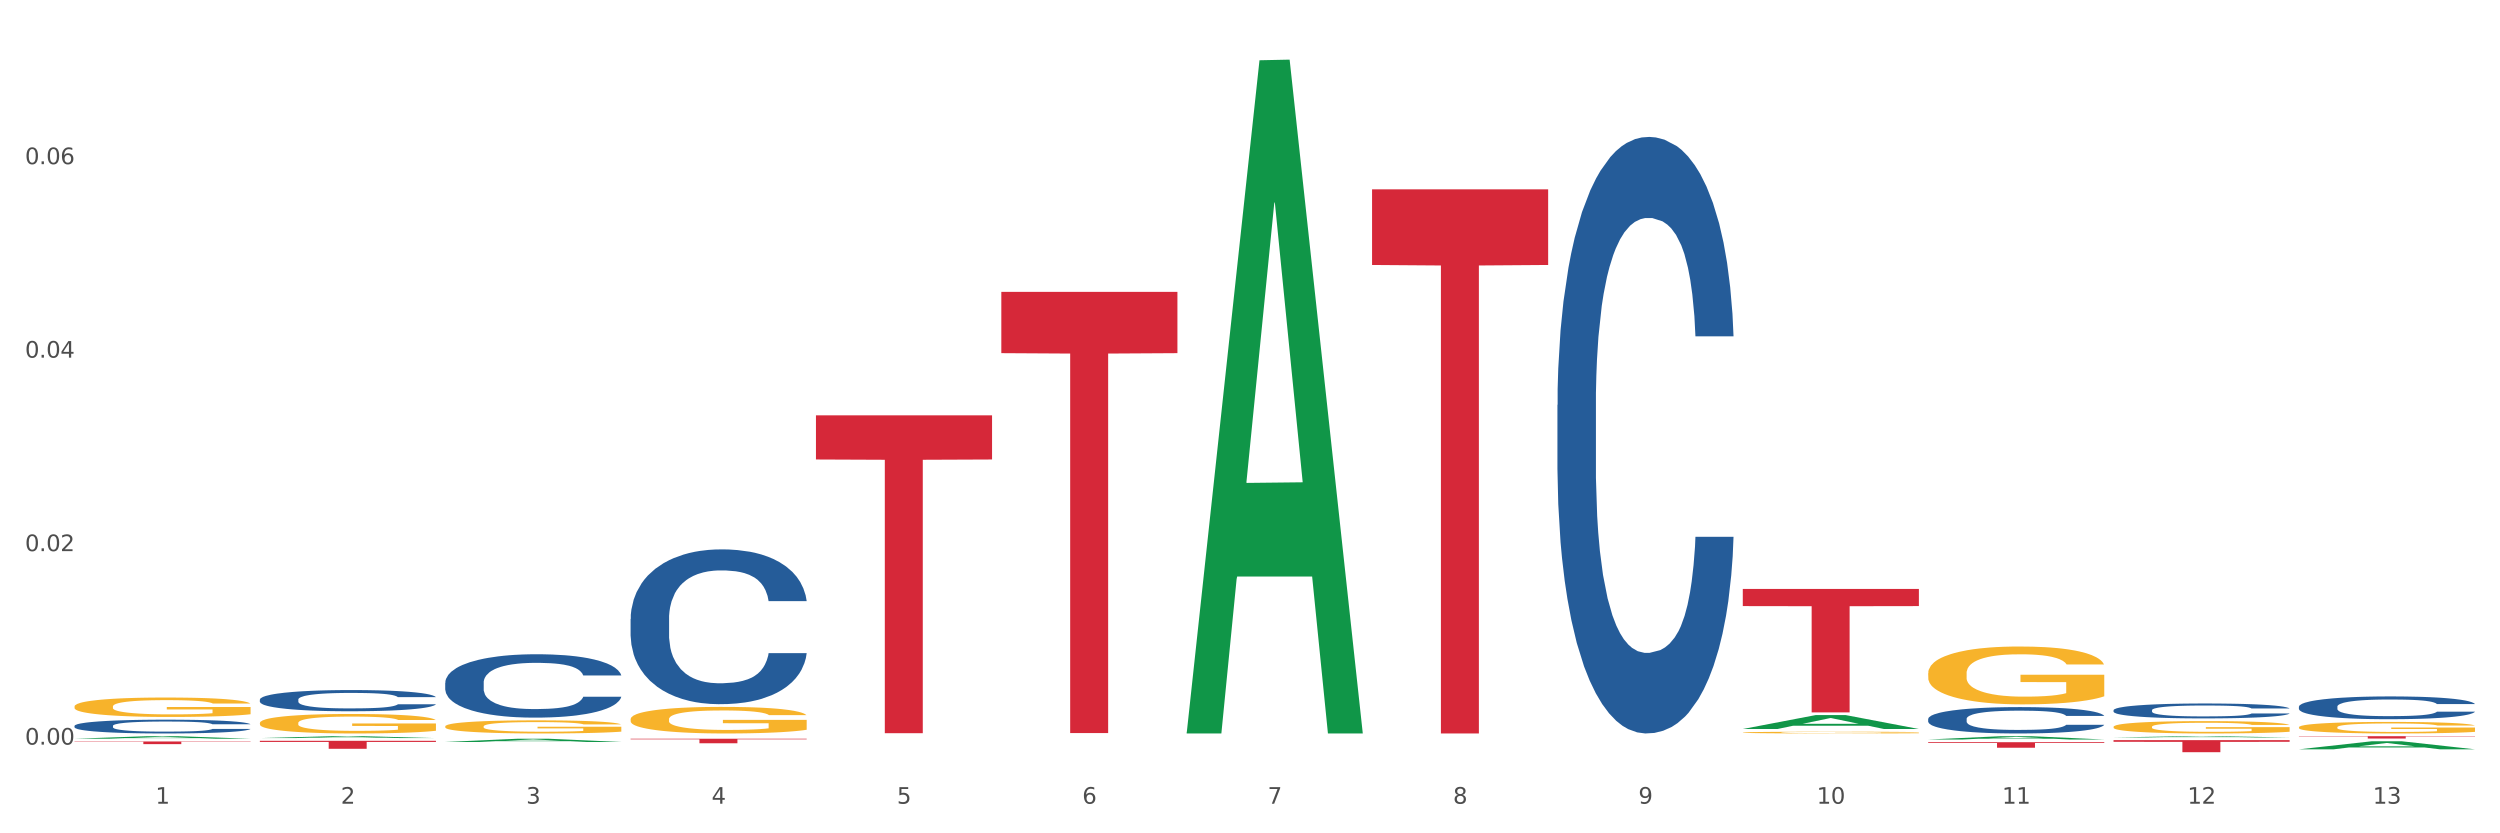 <?xml version="1.0" encoding="utf-8" standalone="no"?>
<!DOCTYPE svg PUBLIC "-//W3C//DTD SVG 1.1//EN"
  "http://www.w3.org/Graphics/SVG/1.1/DTD/svg11.dtd">
<svg xmlns:xlink="http://www.w3.org/1999/xlink" width="1080pt" height="360pt" viewBox="0 0 1080 360" xmlns="http://www.w3.org/2000/svg" version="1.1">
 <rect x="0" y="0" width="1080" height="360" fill="#333333" stroke="none"/>
 <defs>
  <style type="text/css">*{stroke-linejoin: round; stroke-linecap: butt}</style>
 </defs>
 <g id="figure_1">
  <g id="patch_1">
   <path d="M 0 360 
L 1080 360 
L 1080 0 
L 0 0 
z
" style="fill: #ffffff; stroke: #ffffff; stroke-linejoin: miter"/>
  </g>
  <g id="axes_1">
   <g id="matplotlib.axis_1">
    <g id="xtick_1">
     <g id="text_1">
      <!-- 1 -->
      <g style="fill: #4d4d4d" transform="translate(67.159 347.204) scale(0.096 -0.096)">
       <defs>
        <path id="DejaVuSans-31" d="M 794 531 
L 1825 531 
L 1825 4091 
L 703 3866 
L 703 4441 
L 1819 4666 
L 2450 4666 
L 2450 531 
L 3481 531 
L 3481 0 
L 794 0 
L 794 531 
z
" transform="scale(0.016)"/>
       </defs>
       <use xlink:href="#DejaVuSans-31"/>
      </g>
     </g>
    </g>
    <g id="xtick_2">
     <g id="text_2">
      <!-- 2 -->
      <g style="fill: #4d4d4d" transform="translate(147.238 347.204) scale(0.096 -0.096)">
       <defs>
        <path id="DejaVuSans-32" d="M 1228 531 
L 3431 531 
L 3431 0 
L 469 0 
L 469 531 
Q 828 903 1448 1529 
Q 2069 2156 2228 2338 
Q 2531 2678 2651 2914 
Q 2772 3150 2772 3378 
Q 2772 3750 2511 3984 
Q 2250 4219 1831 4219 
Q 1534 4219 1204 4116 
Q 875 4013 500 3803 
L 500 4441 
Q 881 4594 1212 4672 
Q 1544 4750 1819 4750 
Q 2544 4750 2975 4387 
Q 3406 4025 3406 3419 
Q 3406 3131 3298 2873 
Q 3191 2616 2906 2266 
Q 2828 2175 2409 1742 
Q 1991 1309 1228 531 
z
" transform="scale(0.016)"/>
       </defs>
       <use xlink:href="#DejaVuSans-32"/>
      </g>
     </g>
    </g>
    <g id="xtick_3">
     <g id="text_3">
      <!-- 3 -->
      <g style="fill: #4d4d4d" transform="translate(227.317 347.204) scale(0.096 -0.096)">
       <defs>
        <path id="DejaVuSans-33" d="M 2597 2516 
Q 3050 2419 3304 2112 
Q 3559 1806 3559 1356 
Q 3559 666 3084 287 
Q 2609 -91 1734 -91 
Q 1441 -91 1130 -33 
Q 819 25 488 141 
L 488 750 
Q 750 597 1062 519 
Q 1375 441 1716 441 
Q 2309 441 2620 675 
Q 2931 909 2931 1356 
Q 2931 1769 2642 2001 
Q 2353 2234 1838 2234 
L 1294 2234 
L 1294 2753 
L 1863 2753 
Q 2328 2753 2575 2939 
Q 2822 3125 2822 3475 
Q 2822 3834 2567 4026 
Q 2313 4219 1838 4219 
Q 1578 4219 1281 4162 
Q 984 4106 628 3988 
L 628 4550 
Q 988 4650 1302 4700 
Q 1616 4750 1894 4750 
Q 2613 4750 3031 4423 
Q 3450 4097 3450 3541 
Q 3450 3153 3228 2886 
Q 3006 2619 2597 2516 
z
" transform="scale(0.016)"/>
       </defs>
       <use xlink:href="#DejaVuSans-33"/>
      </g>
     </g>
    </g>
    <g id="xtick_4">
     <g id="text_4">
      <!-- 4 -->
      <g style="fill: #4d4d4d" transform="translate(307.396 347.204) scale(0.096 -0.096)">
       <defs>
        <path id="DejaVuSans-34" d="M 2419 4116 
L 825 1625 
L 2419 1625 
L 2419 4116 
z
M 2253 4666 
L 3047 4666 
L 3047 1625 
L 3713 1625 
L 3713 1100 
L 3047 1100 
L 3047 0 
L 2419 0 
L 2419 1100 
L 313 1100 
L 313 1709 
L 2253 4666 
z
" transform="scale(0.016)"/>
       </defs>
       <use xlink:href="#DejaVuSans-34"/>
      </g>
     </g>
    </g>
    <g id="xtick_5">
     <g id="text_5">
      <!-- 5 -->
      <g style="fill: #4d4d4d" transform="translate(387.475 347.204) scale(0.096 -0.096)">
       <defs>
        <path id="DejaVuSans-35" d="M 691 4666 
L 3169 4666 
L 3169 4134 
L 1269 4134 
L 1269 2991 
Q 1406 3038 1543 3061 
Q 1681 3084 1819 3084 
Q 2600 3084 3056 2656 
Q 3513 2228 3513 1497 
Q 3513 744 3044 326 
Q 2575 -91 1722 -91 
Q 1428 -91 1123 -41 
Q 819 9 494 109 
L 494 744 
Q 775 591 1075 516 
Q 1375 441 1709 441 
Q 2250 441 2565 725 
Q 2881 1009 2881 1497 
Q 2881 1984 2565 2268 
Q 2250 2553 1709 2553 
Q 1456 2553 1204 2497 
Q 953 2441 691 2322 
L 691 4666 
z
" transform="scale(0.016)"/>
       </defs>
       <use xlink:href="#DejaVuSans-35"/>
      </g>
     </g>
    </g>
    <g id="xtick_6">
     <g id="text_6">
      <!-- 6 -->
      <g style="fill: #4d4d4d" transform="translate(467.554 347.204) scale(0.096 -0.096)">
       <defs>
        <path id="DejaVuSans-36" d="M 2113 2584 
Q 1688 2584 1439 2293 
Q 1191 2003 1191 1497 
Q 1191 994 1439 701 
Q 1688 409 2113 409 
Q 2538 409 2786 701 
Q 3034 994 3034 1497 
Q 3034 2003 2786 2293 
Q 2538 2584 2113 2584 
z
M 3366 4563 
L 3366 3988 
Q 3128 4100 2886 4159 
Q 2644 4219 2406 4219 
Q 1781 4219 1451 3797 
Q 1122 3375 1075 2522 
Q 1259 2794 1537 2939 
Q 1816 3084 2150 3084 
Q 2853 3084 3261 2657 
Q 3669 2231 3669 1497 
Q 3669 778 3244 343 
Q 2819 -91 2113 -91 
Q 1303 -91 875 529 
Q 447 1150 447 2328 
Q 447 3434 972 4092 
Q 1497 4750 2381 4750 
Q 2619 4750 2861 4703 
Q 3103 4656 3366 4563 
z
" transform="scale(0.016)"/>
       </defs>
       <use xlink:href="#DejaVuSans-36"/>
      </g>
     </g>
    </g>
    <g id="xtick_7">
     <g id="text_7">
      <!-- 7 -->
      <g style="fill: #4d4d4d" transform="translate(547.634 347.204) scale(0.096 -0.096)">
       <defs>
        <path id="DejaVuSans-37" d="M 525 4666 
L 3525 4666 
L 3525 4397 
L 1831 0 
L 1172 0 
L 2766 4134 
L 525 4134 
L 525 4666 
z
" transform="scale(0.016)"/>
       </defs>
       <use xlink:href="#DejaVuSans-37"/>
      </g>
     </g>
    </g>
    <g id="xtick_8">
     <g id="text_8">
      <!-- 8 -->
      <g style="fill: #4d4d4d" transform="translate(627.713 347.204) scale(0.096 -0.096)">
       <defs>
        <path id="DejaVuSans-38" d="M 2034 2216 
Q 1584 2216 1326 1975 
Q 1069 1734 1069 1313 
Q 1069 891 1326 650 
Q 1584 409 2034 409 
Q 2484 409 2743 651 
Q 3003 894 3003 1313 
Q 3003 1734 2745 1975 
Q 2488 2216 2034 2216 
z
M 1403 2484 
Q 997 2584 770 2862 
Q 544 3141 544 3541 
Q 544 4100 942 4425 
Q 1341 4750 2034 4750 
Q 2731 4750 3128 4425 
Q 3525 4100 3525 3541 
Q 3525 3141 3298 2862 
Q 3072 2584 2669 2484 
Q 3125 2378 3379 2068 
Q 3634 1759 3634 1313 
Q 3634 634 3220 271 
Q 2806 -91 2034 -91 
Q 1263 -91 848 271 
Q 434 634 434 1313 
Q 434 1759 690 2068 
Q 947 2378 1403 2484 
z
M 1172 3481 
Q 1172 3119 1398 2916 
Q 1625 2713 2034 2713 
Q 2441 2713 2670 2916 
Q 2900 3119 2900 3481 
Q 2900 3844 2670 4047 
Q 2441 4250 2034 4250 
Q 1625 4250 1398 4047 
Q 1172 3844 1172 3481 
z
" transform="scale(0.016)"/>
       </defs>
       <use xlink:href="#DejaVuSans-38"/>
      </g>
     </g>
    </g>
    <g id="xtick_9">
     <g id="text_9">
      <!-- 9 -->
      <g style="fill: #4d4d4d" transform="translate(707.792 347.204) scale(0.096 -0.096)">
       <defs>
        <path id="DejaVuSans-39" d="M 703 97 
L 703 672 
Q 941 559 1184 500 
Q 1428 441 1663 441 
Q 2288 441 2617 861 
Q 2947 1281 2994 2138 
Q 2813 1869 2534 1725 
Q 2256 1581 1919 1581 
Q 1219 1581 811 2004 
Q 403 2428 403 3163 
Q 403 3881 828 4315 
Q 1253 4750 1959 4750 
Q 2769 4750 3195 4129 
Q 3622 3509 3622 2328 
Q 3622 1225 3098 567 
Q 2575 -91 1691 -91 
Q 1453 -91 1209 -44 
Q 966 3 703 97 
z
M 1959 2075 
Q 2384 2075 2632 2365 
Q 2881 2656 2881 3163 
Q 2881 3666 2632 3958 
Q 2384 4250 1959 4250 
Q 1534 4250 1286 3958 
Q 1038 3666 1038 3163 
Q 1038 2656 1286 2365 
Q 1534 2075 1959 2075 
z
" transform="scale(0.016)"/>
       </defs>
       <use xlink:href="#DejaVuSans-39"/>
      </g>
     </g>
    </g>
    <g id="xtick_10">
     <g id="text_10">
      <!-- 10 -->
      <g style="fill: #4d4d4d" transform="translate(784.817 347.204) scale(0.096 -0.096)">
       <defs>
        <path id="DejaVuSans-30" d="M 2034 4250 
Q 1547 4250 1301 3770 
Q 1056 3291 1056 2328 
Q 1056 1369 1301 889 
Q 1547 409 2034 409 
Q 2525 409 2770 889 
Q 3016 1369 3016 2328 
Q 3016 3291 2770 3770 
Q 2525 4250 2034 4250 
z
M 2034 4750 
Q 2819 4750 3233 4129 
Q 3647 3509 3647 2328 
Q 3647 1150 3233 529 
Q 2819 -91 2034 -91 
Q 1250 -91 836 529 
Q 422 1150 422 2328 
Q 422 3509 836 4129 
Q 1250 4750 2034 4750 
z
" transform="scale(0.016)"/>
       </defs>
       <use xlink:href="#DejaVuSans-31"/>
       <use xlink:href="#DejaVuSans-30" transform="translate(63.623 0)"/>
      </g>
     </g>
    </g>
    <g id="xtick_11">
     <g id="text_11">
      <!-- 11 -->
      <g style="fill: #4d4d4d" transform="translate(864.896 347.204) scale(0.096 -0.096)">
       <use xlink:href="#DejaVuSans-31"/>
       <use xlink:href="#DejaVuSans-31" transform="translate(63.623 0)"/>
      </g>
     </g>
    </g>
    <g id="xtick_12">
     <g id="text_12">
      <!-- 12 -->
      <g style="fill: #4d4d4d" transform="translate(944.975 347.204) scale(0.096 -0.096)">
       <use xlink:href="#DejaVuSans-31"/>
       <use xlink:href="#DejaVuSans-32" transform="translate(63.623 0)"/>
      </g>
     </g>
    </g>
    <g id="xtick_13">
     <g id="text_13">
      <!-- 13 -->
      <g style="fill: #4d4d4d" transform="translate(1025.054 347.204) scale(0.096 -0.096)">
       <use xlink:href="#DejaVuSans-31"/>
       <use xlink:href="#DejaVuSans-33" transform="translate(63.623 0)"/>
      </g>
     </g>
    </g>
    <g id="xtick_14"/>
    <g id="xtick_15"/>
    <g id="xtick_16"/>
    <g id="xtick_17"/>
    <g id="xtick_18"/>
    <g id="xtick_19"/>
    <g id="xtick_20"/>
    <g id="xtick_21"/>
    <g id="xtick_22"/>
    <g id="xtick_23"/>
    <g id="xtick_24"/>
    <g id="xtick_25"/>
   </g>
   <g id="matplotlib.axis_2">
    <g id="ytick_1">
     <g id="text_14">
      <!-- 0.00 -->
      <g style="fill: #4d4d4d" transform="translate(10.8 321.677) scale(0.096 -0.096)">
       <defs>
        <path id="DejaVuSans-2e" d="M 684 794 
L 1344 794 
L 1344 0 
L 684 0 
L 684 794 
z
" transform="scale(0.016)"/>
       </defs>
       <use xlink:href="#DejaVuSans-30"/>
       <use xlink:href="#DejaVuSans-2e" transform="translate(63.623 0)"/>
       <use xlink:href="#DejaVuSans-30" transform="translate(95.41 0)"/>
       <use xlink:href="#DejaVuSans-30" transform="translate(159.033 0)"/>
      </g>
     </g>
    </g>
    <g id="ytick_2">
     <g id="text_15">
      <!-- 0.02 -->
      <g style="fill: #4d4d4d" transform="translate(10.8 238.093) scale(0.096 -0.096)">
       <use xlink:href="#DejaVuSans-30"/>
       <use xlink:href="#DejaVuSans-2e" transform="translate(63.623 0)"/>
       <use xlink:href="#DejaVuSans-30" transform="translate(95.41 0)"/>
       <use xlink:href="#DejaVuSans-32" transform="translate(159.033 0)"/>
      </g>
     </g>
    </g>
    <g id="ytick_3">
     <g id="text_16">
      <!-- 0.04 -->
      <g style="fill: #4d4d4d" transform="translate(10.8 154.508) scale(0.096 -0.096)">
       <use xlink:href="#DejaVuSans-30"/>
       <use xlink:href="#DejaVuSans-2e" transform="translate(63.623 0)"/>
       <use xlink:href="#DejaVuSans-30" transform="translate(95.41 0)"/>
       <use xlink:href="#DejaVuSans-34" transform="translate(159.033 0)"/>
      </g>
     </g>
    </g>
    <g id="ytick_4">
     <g id="text_17">
      <!-- 0.06 -->
      <g style="fill: #4d4d4d" transform="translate(10.8 70.923) scale(0.096 -0.096)">
       <use xlink:href="#DejaVuSans-30"/>
       <use xlink:href="#DejaVuSans-2e" transform="translate(63.623 0)"/>
       <use xlink:href="#DejaVuSans-30" transform="translate(95.41 0)"/>
       <use xlink:href="#DejaVuSans-36" transform="translate(159.033 0)"/>
      </g>
     </g>
    </g>
    <g id="ytick_5"/>
    <g id="ytick_6"/>
    <g id="ytick_7"/>
    <g id="ytick_8"/>
   </g>
   <g id="PolyCollection_1">
    <path d="M 32.175 319.131 
L 32.253 319.13 
L 63.625 318.031 
L 76.644 318.03 
L 108.25 319.133 
L 93.192 319.133 
L 86.369 318.877 
L 53.978 318.877 
L 53.743 318.881 
L 47.155 319.133 
L 32.175 319.133 
L 32.175 319.131 
L 58.056 318.723 
L 82.291 318.722 
L 70.291 318.265 
L 70.134 318.263 
L 69.977 318.266 
L 57.978 318.722 
L 58.056 318.723 
L 32.175 319.131 
z
" clip-path="url(#p7899952f1a)" style="fill: #109648"/>
    <path d="M 112.254 318.857 
L 112.333 318.856 
L 143.704 318.031 
L 156.723 318.03 
L 188.329 318.858 
L 173.271 318.858 
L 166.448 318.666 
L 134.057 318.666 
L 133.822 318.669 
L 127.234 318.858 
L 112.254 318.858 
L 112.254 318.857 
L 138.135 318.55 
L 162.37 318.55 
L 150.37 318.207 
L 150.213 318.205 
L 150.056 318.207 
L 138.057 318.55 
L 138.135 318.55 
L 112.254 318.857 
z
" clip-path="url(#p7899952f1a)" style="fill: #109648"/>
    <path d="M 752.887 314.919 
L 752.966 314.914 
L 784.337 308.923 
L 797.356 308.918 
L 828.963 314.931 
L 813.904 314.931 
L 807.081 313.53 
L 774.69 313.53 
L 774.455 313.553 
L 767.867 314.931 
L 752.887 314.931 
L 752.887 314.919 
L 778.769 312.695 
L 803.003 312.689 
L 791.003 310.199 
L 790.847 310.188 
L 790.69 310.205 
L 778.69 312.689 
L 778.769 312.695 
L 752.887 314.919 
z
" clip-path="url(#p7899952f1a)" style="fill: #109648"/>
    <path d="M 832.967 319.468 
L 833.045 319.467 
L 864.416 318.031 
L 877.435 318.03 
L 909.042 319.471 
L 893.984 319.471 
L 887.16 319.135 
L 854.769 319.135 
L 854.534 319.141 
L 847.946 319.471 
L 832.967 319.471 
L 832.967 319.468 
L 858.848 318.935 
L 883.082 318.934 
L 871.083 318.337 
L 870.926 318.334 
L 870.769 318.338 
L 858.769 318.934 
L 858.848 318.935 
L 832.967 319.468 
z
" clip-path="url(#p7899952f1a)" style="fill: #109648"/>
    <path d="M 913.046 318.576 
L 913.124 318.576 
L 944.495 318.031 
L 957.514 318.03 
L 989.121 318.577 
L 974.063 318.577 
L 967.239 318.45 
L 934.849 318.45 
L 934.613 318.452 
L 928.025 318.577 
L 913.046 318.577 
L 913.046 318.576 
L 938.927 318.374 
L 963.161 318.373 
L 951.162 318.147 
L 951.005 318.146 
L 950.848 318.147 
L 938.848 318.373 
L 938.927 318.374 
L 913.046 318.576 
z
" clip-path="url(#p7899952f1a)" style="fill: #109648"/>
    <path d="M 993.125 323.704 
L 993.203 323.701 
L 1024.574 320.234 
L 1037.594 320.231 
L 1069.2 323.711 
L 1054.142 323.711 
L 1047.319 322.9 
L 1014.928 322.9 
L 1014.693 322.913 
L 1008.105 323.711 
L 993.125 323.711 
L 993.125 323.704 
L 1019.006 322.417 
L 1043.24 322.413 
L 1031.241 320.972 
L 1031.084 320.966 
L 1030.927 320.976 
L 1018.928 322.413 
L 1019.006 322.417 
L 993.125 323.704 
z
" clip-path="url(#p7899952f1a)" style="fill: #109648"/>
    <path d="M 913.046 319.746 
L 989.121 319.746 
L 989.121 320.469 
L 959.196 320.474 
L 959.196 324.95 
L 942.791 324.95 
L 942.791 320.474 
L 913.046 320.469 
L 913.046 319.751 
L 913.046 319.746 
z
" clip-path="url(#p7899952f1a)" style="fill: #d62839"/>
    <path d="M 993.125 318.03 
L 1069.2 318.03 
L 1069.2 318.173 
L 1039.275 318.174 
L 1039.275 319.061 
L 1022.87 319.061 
L 1022.87 318.174 
L 993.125 318.173 
L 993.125 318.031 
L 993.125 318.03 
z
" clip-path="url(#p7899952f1a)" style="fill: #d62839"/>
    <path d="M 832.967 320.64 
L 909.042 320.64 
L 909.042 320.972 
L 879.116 320.974 
L 879.116 323.03 
L 862.712 323.03 
L 862.712 320.974 
L 832.967 320.972 
L 832.967 320.642 
L 832.967 320.64 
z
" clip-path="url(#p7899952f1a)" style="fill: #d62839"/>
    <path d="M 752.887 254.42 
L 828.963 254.42 
L 828.963 261.831 
L 799.037 261.881 
L 799.037 307.749 
L 782.632 307.749 
L 782.632 261.881 
L 752.887 261.831 
L 752.887 254.47 
L 752.887 254.42 
z
" clip-path="url(#p7899952f1a)" style="fill: #d62839"/>
    <path d="M 592.729 81.8 
L 668.804 81.8 
L 668.804 114.466 
L 638.879 114.687 
L 638.879 316.861 
L 622.474 316.861 
L 622.474 114.687 
L 592.729 114.466 
L 592.729 82.021 
L 592.729 81.8 
z
" clip-path="url(#p7899952f1a)" style="fill: #d62839"/>
    <path d="M 432.571 126.073 
L 508.646 126.073 
L 508.646 152.56 
L 478.721 152.739 
L 478.721 316.675 
L 462.316 316.675 
L 462.316 152.739 
L 432.571 152.56 
L 432.571 126.252 
L 432.571 126.073 
z
" clip-path="url(#p7899952f1a)" style="fill: #d62839"/>
    <path d="M 32.175 320.303 
L 108.25 320.303 
L 108.25 320.462 
L 78.325 320.463 
L 78.325 321.453 
L 61.92 321.453 
L 61.92 320.463 
L 32.175 320.462 
L 32.175 320.304 
L 32.175 320.303 
z
" clip-path="url(#p7899952f1a)" style="fill: #d62839"/>
    <path d="M 112.254 320.028 
L 188.329 320.028 
L 188.329 320.509 
L 158.404 320.513 
L 158.404 323.494 
L 141.999 323.494 
L 141.999 320.513 
L 112.254 320.509 
L 112.254 320.031 
L 112.254 320.028 
z
" clip-path="url(#p7899952f1a)" style="fill: #d62839"/>
    <path d="M 272.412 319.13 
L 348.488 319.13 
L 348.488 319.401 
L 318.562 319.403 
L 318.562 321.081 
L 302.157 321.081 
L 302.157 319.403 
L 272.412 319.401 
L 272.412 319.132 
L 272.412 319.13 
z
" clip-path="url(#p7899952f1a)" style="fill: #d62839"/>
    <path d="M 352.492 179.414 
L 428.567 179.414 
L 428.567 198.497 
L 398.641 198.626 
L 398.641 316.736 
L 382.237 316.736 
L 382.237 198.626 
L 352.492 198.497 
L 352.492 179.543 
L 352.492 179.414 
z
" clip-path="url(#p7899952f1a)" style="fill: #d62839"/>
    <path d="M 672.808 174.939 
L 672.898 174.704 
L 672.898 168.114 
L 673.168 159.17 
L 674.157 142.695 
L 675.416 130.221 
L 677.574 115.629 
L 678.743 109.51 
L 680.272 102.684 
L 683.419 91.622 
L 687.016 82.208 
L 689.534 77.03 
L 691.422 73.735 
L 695.649 67.851 
L 698.077 65.262 
L 700.595 63.144 
L 702.753 61.732 
L 706.35 60.084 
L 709.227 59.378 
L 712.554 59.143 
L 715.342 59.378 
L 719.029 60.32 
L 724.424 63.144 
L 726.492 64.791 
L 729.28 67.616 
L 732.158 71.381 
L 734.496 75.147 
L 737.193 80.56 
L 739.981 87.621 
L 742.679 96.565 
L 744.567 104.802 
L 746.096 113.511 
L 747.445 124.102 
L 748.434 135.635 
L 748.883 145.284 
L 732.427 145.284 
L 731.978 136.576 
L 731.079 127.162 
L 730.179 120.807 
L 729.19 115.629 
L 727.661 109.745 
L 726.313 105.979 
L 724.065 101.507 
L 721.996 98.683 
L 720.288 97.036 
L 718.22 95.623 
L 713.813 94.211 
L 710.666 94.211 
L 708.688 94.682 
L 706.26 95.859 
L 704.191 97.506 
L 701.764 100.331 
L 699.875 103.39 
L 697.987 107.391 
L 696.908 110.216 
L 695.289 115.394 
L 694.21 119.63 
L 692.771 126.926 
L 691.962 132.104 
L 690.523 145.52 
L 689.894 155.405 
L 689.624 162.23 
L 689.444 169.762 
L 689.444 206.478 
L 689.984 222.953 
L 690.433 230.013 
L 691.153 238.016 
L 692.501 248.372 
L 694.48 258.492 
L 696.548 265.788 
L 698.257 270.26 
L 699.875 273.555 
L 701.494 276.144 
L 703.472 278.497 
L 705.091 279.91 
L 707.519 281.322 
L 710.396 282.028 
L 712.644 282.028 
L 717.23 280.851 
L 719.299 279.674 
L 721.277 278.027 
L 723.435 275.438 
L 725.144 272.613 
L 726.133 270.495 
L 727.751 266.023 
L 729.01 261.316 
L 730.089 255.903 
L 730.809 251.196 
L 731.618 244.135 
L 732.248 236.133 
L 732.427 231.896 
L 748.883 231.896 
L 748.524 240.369 
L 747.894 248.607 
L 746.635 259.669 
L 745.646 266.023 
L 744.117 273.79 
L 742.499 280.38 
L 740.251 287.676 
L 738.183 293.09 
L 736.024 297.797 
L 733.686 302.033 
L 729.46 307.917 
L 727.931 309.565 
L 724.694 312.389 
L 722.176 314.037 
L 718.489 315.684 
L 714.713 316.626 
L 710.756 316.861 
L 707.249 316.39 
L 703.382 314.978 
L 700.954 313.566 
L 698.257 311.448 
L 695.109 308.153 
L 692.142 304.152 
L 689.354 299.444 
L 686.746 294.031 
L 684.318 287.912 
L 681.171 277.791 
L 678.833 267.906 
L 677.125 258.727 
L 675.956 250.96 
L 674.787 241.075 
L 674.157 234.25 
L 673.168 217.775 
L 672.808 202.476 
L 672.808 174.939 
z
" clip-path="url(#p7899952f1a)" style="fill: #255c99"/>
    <path d="M 832.967 310.585 
L 833.056 310.575 
L 833.056 310.283 
L 833.326 309.888 
L 834.315 309.159 
L 835.574 308.607 
L 837.732 307.962 
L 838.901 307.692 
L 840.43 307.39 
L 843.577 306.901 
L 847.174 306.484 
L 849.692 306.255 
L 851.581 306.11 
L 855.807 305.849 
L 858.235 305.735 
L 860.753 305.641 
L 862.911 305.579 
L 866.508 305.506 
L 869.385 305.475 
L 872.713 305.464 
L 875.5 305.475 
L 879.187 305.516 
L 884.583 305.641 
L 886.651 305.714 
L 889.438 305.839 
L 892.316 306.005 
L 894.654 306.172 
L 897.352 306.411 
L 900.139 306.724 
L 902.837 307.119 
L 904.725 307.483 
L 906.254 307.868 
L 907.603 308.337 
L 908.592 308.847 
L 909.042 309.274 
L 892.586 309.274 
L 892.136 308.888 
L 891.237 308.472 
L 890.338 308.191 
L 889.348 307.962 
L 887.82 307.702 
L 886.471 307.535 
L 884.223 307.338 
L 882.155 307.213 
L 880.446 307.14 
L 878.378 307.077 
L 873.972 307.015 
L 870.824 307.015 
L 868.846 307.036 
L 866.418 307.088 
L 864.35 307.161 
L 861.922 307.286 
L 860.033 307.421 
L 858.145 307.598 
L 857.066 307.723 
L 855.447 307.952 
L 854.368 308.139 
L 852.929 308.462 
L 852.12 308.691 
L 850.681 309.284 
L 850.052 309.721 
L 849.782 310.023 
L 849.602 310.356 
L 849.602 311.98 
L 850.142 312.708 
L 850.591 313.02 
L 851.311 313.374 
L 852.66 313.832 
L 854.638 314.28 
L 856.706 314.602 
L 858.415 314.8 
L 860.033 314.946 
L 861.652 315.06 
L 863.63 315.164 
L 865.249 315.227 
L 867.677 315.289 
L 870.554 315.321 
L 872.803 315.321 
L 877.389 315.269 
L 879.457 315.217 
L 881.435 315.144 
L 883.593 315.029 
L 885.302 314.904 
L 886.291 314.811 
L 887.91 314.613 
L 889.169 314.405 
L 890.248 314.165 
L 890.967 313.957 
L 891.776 313.645 
L 892.406 313.291 
L 892.586 313.104 
L 909.042 313.104 
L 908.682 313.478 
L 908.053 313.843 
L 906.794 314.332 
L 905.804 314.613 
L 904.276 314.956 
L 902.657 315.248 
L 900.409 315.57 
L 898.341 315.81 
L 896.183 316.018 
L 893.845 316.205 
L 889.618 316.465 
L 888.09 316.538 
L 884.852 316.663 
L 882.334 316.736 
L 878.648 316.809 
L 874.871 316.851 
L 870.914 316.861 
L 867.407 316.84 
L 863.54 316.778 
L 861.113 316.715 
L 858.415 316.622 
L 855.268 316.476 
L 852.3 316.299 
L 849.512 316.091 
L 846.905 315.851 
L 844.477 315.581 
L 841.329 315.133 
L 838.991 314.696 
L 837.283 314.29 
L 836.114 313.947 
L 834.945 313.51 
L 834.315 313.208 
L 833.326 312.479 
L 832.967 311.803 
L 832.967 310.585 
z
" clip-path="url(#p7899952f1a)" style="fill: #255c99"/>
    <path d="M 993.125 305.276 
L 993.215 305.267 
L 993.215 305.015 
L 993.485 304.673 
L 994.474 304.044 
L 995.733 303.567 
L 997.891 303.01 
L 999.06 302.776 
L 1000.588 302.515 
L 1003.736 302.093 
L 1007.333 301.733 
L 1009.851 301.535 
L 1011.739 301.409 
L 1015.965 301.185 
L 1018.393 301.086 
L 1020.911 301.005 
L 1023.069 300.951 
L 1026.666 300.888 
L 1029.544 300.861 
L 1032.871 300.852 
L 1035.659 300.861 
L 1039.345 300.897 
L 1044.741 301.005 
L 1046.809 301.068 
L 1049.597 301.176 
L 1052.474 301.319 
L 1054.812 301.463 
L 1057.51 301.67 
L 1060.298 301.94 
L 1062.995 302.282 
L 1064.884 302.596 
L 1066.412 302.929 
L 1067.761 303.334 
L 1068.75 303.774 
L 1069.2 304.143 
L 1052.744 304.143 
L 1052.294 303.81 
L 1051.395 303.45 
L 1050.496 303.208 
L 1049.507 303.01 
L 1047.978 302.785 
L 1046.629 302.641 
L 1044.381 302.47 
L 1042.313 302.362 
L 1040.604 302.3 
L 1038.536 302.246 
L 1034.13 302.192 
L 1030.983 302.192 
L 1029.004 302.21 
L 1026.576 302.255 
L 1024.508 302.318 
L 1022.08 302.425 
L 1020.192 302.542 
L 1018.303 302.695 
L 1017.224 302.803 
L 1015.606 303.001 
L 1014.527 303.163 
L 1013.088 303.441 
L 1012.278 303.639 
L 1010.84 304.152 
L 1010.21 304.529 
L 1009.94 304.79 
L 1009.761 305.078 
L 1009.761 306.48 
L 1010.3 307.11 
L 1010.75 307.38 
L 1011.469 307.685 
L 1012.818 308.081 
L 1014.796 308.468 
L 1016.865 308.746 
L 1018.573 308.917 
L 1020.192 309.043 
L 1021.81 309.142 
L 1023.789 309.232 
L 1025.407 309.286 
L 1027.835 309.34 
L 1030.713 309.367 
L 1032.961 309.367 
L 1037.547 309.322 
L 1039.615 309.277 
L 1041.594 309.214 
L 1043.752 309.115 
L 1045.46 309.007 
L 1046.449 308.926 
L 1048.068 308.755 
L 1049.327 308.575 
L 1050.406 308.369 
L 1051.125 308.189 
L 1051.935 307.919 
L 1052.564 307.613 
L 1052.744 307.452 
L 1069.2 307.452 
L 1068.84 307.775 
L 1068.211 308.09 
L 1066.952 308.513 
L 1065.963 308.755 
L 1064.434 309.052 
L 1062.815 309.304 
L 1060.567 309.582 
L 1058.499 309.789 
L 1056.341 309.969 
L 1054.003 310.131 
L 1049.777 310.356 
L 1048.248 310.419 
L 1045.011 310.527 
L 1042.493 310.589 
L 1038.806 310.652 
L 1035.029 310.688 
L 1031.072 310.697 
L 1027.565 310.679 
L 1023.699 310.625 
L 1021.271 310.572 
L 1018.573 310.491 
L 1015.426 310.365 
L 1012.458 310.212 
L 1009.671 310.032 
L 1007.063 309.825 
L 1004.635 309.591 
L 1001.488 309.205 
L 999.15 308.827 
L 997.441 308.477 
L 996.272 308.18 
L 995.103 307.802 
L 994.474 307.541 
L 993.485 306.912 
L 993.125 306.328 
L 993.125 305.276 
z
" clip-path="url(#p7899952f1a)" style="fill: #255c99"/>
    <path d="M 913.046 306.802 
L 913.136 306.796 
L 913.136 306.631 
L 913.405 306.408 
L 914.395 305.996 
L 915.653 305.684 
L 917.812 305.319 
L 918.981 305.166 
L 920.509 304.995 
L 923.657 304.718 
L 927.254 304.483 
L 929.771 304.353 
L 931.66 304.271 
L 935.886 304.123 
L 938.314 304.059 
L 940.832 304.006 
L 942.99 303.97 
L 946.587 303.929 
L 949.465 303.912 
L 952.792 303.906 
L 955.579 303.912 
L 959.266 303.935 
L 964.662 304.006 
L 966.73 304.047 
L 969.518 304.118 
L 972.395 304.212 
L 974.733 304.306 
L 977.431 304.441 
L 980.218 304.618 
L 982.916 304.842 
L 984.805 305.048 
L 986.333 305.266 
L 987.682 305.53 
L 988.671 305.819 
L 989.121 306.06 
L 972.665 306.06 
L 972.215 305.843 
L 971.316 305.607 
L 970.417 305.448 
L 969.428 305.319 
L 967.899 305.171 
L 966.55 305.077 
L 964.302 304.965 
L 962.234 304.895 
L 960.525 304.853 
L 958.457 304.818 
L 954.051 304.783 
L 950.903 304.783 
L 948.925 304.795 
L 946.497 304.824 
L 944.429 304.865 
L 942.001 304.936 
L 940.113 305.012 
L 938.224 305.113 
L 937.145 305.183 
L 935.527 305.313 
L 934.447 305.419 
L 933.009 305.601 
L 932.199 305.731 
L 930.761 306.066 
L 930.131 306.313 
L 929.861 306.484 
L 929.681 306.673 
L 929.681 307.591 
L 930.221 308.003 
L 930.671 308.18 
L 931.39 308.38 
L 932.739 308.639 
L 934.717 308.892 
L 936.785 309.074 
L 938.494 309.186 
L 940.113 309.269 
L 941.731 309.334 
L 943.71 309.392 
L 945.328 309.428 
L 947.756 309.463 
L 950.634 309.481 
L 952.882 309.481 
L 957.468 309.451 
L 959.536 309.422 
L 961.514 309.381 
L 963.673 309.316 
L 965.381 309.245 
L 966.37 309.192 
L 967.989 309.08 
L 969.248 308.963 
L 970.327 308.827 
L 971.046 308.709 
L 971.856 308.533 
L 972.485 308.333 
L 972.665 308.227 
L 989.121 308.227 
L 988.761 308.439 
L 988.132 308.645 
L 986.873 308.921 
L 985.884 309.08 
L 984.355 309.275 
L 982.736 309.439 
L 980.488 309.622 
L 978.42 309.757 
L 976.262 309.875 
L 973.924 309.981 
L 969.697 310.128 
L 968.169 310.169 
L 964.931 310.24 
L 962.414 310.281 
L 958.727 310.323 
L 954.95 310.346 
L 950.993 310.352 
L 947.486 310.34 
L 943.62 310.305 
L 941.192 310.27 
L 938.494 310.217 
L 935.347 310.134 
L 932.379 310.034 
L 929.592 309.916 
L 926.984 309.781 
L 924.556 309.628 
L 921.409 309.375 
L 919.071 309.127 
L 917.362 308.898 
L 916.193 308.704 
L 915.024 308.456 
L 914.395 308.286 
L 913.405 307.874 
L 913.046 307.491 
L 913.046 306.802 
z
" clip-path="url(#p7899952f1a)" style="fill: #255c99"/>
    <path d="M 192.333 294.938 
L 192.423 294.913 
L 192.423 294.213 
L 192.693 293.263 
L 193.682 291.512 
L 194.941 290.187 
L 197.099 288.637 
L 198.268 287.986 
L 199.797 287.261 
L 202.944 286.086 
L 206.541 285.086 
L 209.059 284.536 
L 210.947 284.185 
L 215.174 283.56 
L 217.602 283.285 
L 220.12 283.06 
L 222.278 282.91 
L 225.875 282.735 
L 228.752 282.66 
L 232.079 282.635 
L 234.867 282.66 
L 238.554 282.76 
L 243.949 283.06 
L 246.018 283.235 
L 248.805 283.535 
L 251.683 283.935 
L 254.021 284.336 
L 256.718 284.911 
L 259.506 285.661 
L 262.204 286.611 
L 264.092 287.486 
L 265.621 288.412 
L 266.97 289.537 
L 267.959 290.762 
L 268.408 291.787 
L 251.953 291.787 
L 251.503 290.862 
L 250.604 289.862 
L 249.704 289.187 
L 248.715 288.637 
L 247.187 288.011 
L 245.838 287.611 
L 243.59 287.136 
L 241.521 286.836 
L 239.813 286.661 
L 237.745 286.511 
L 233.338 286.361 
L 230.191 286.361 
L 228.213 286.411 
L 225.785 286.536 
L 223.717 286.711 
L 221.289 287.011 
L 219.4 287.336 
L 217.512 287.761 
L 216.433 288.061 
L 214.814 288.612 
L 213.735 289.062 
L 212.296 289.837 
L 211.487 290.387 
L 210.048 291.812 
L 209.419 292.863 
L 209.149 293.588 
L 208.969 294.388 
L 208.969 298.289 
L 209.509 300.04 
L 209.958 300.79 
L 210.678 301.64 
L 212.027 302.74 
L 214.005 303.816 
L 216.073 304.591 
L 217.782 305.066 
L 219.4 305.416 
L 221.019 305.691 
L 222.997 305.941 
L 224.616 306.091 
L 227.044 306.241 
L 229.921 306.316 
L 232.169 306.316 
L 236.755 306.191 
L 238.824 306.066 
L 240.802 305.891 
L 242.96 305.616 
L 244.669 305.316 
L 245.658 305.091 
L 247.276 304.616 
L 248.535 304.116 
L 249.615 303.541 
L 250.334 303.04 
L 251.143 302.29 
L 251.773 301.44 
L 251.953 300.99 
L 268.408 300.99 
L 268.049 301.89 
L 267.419 302.765 
L 266.16 303.941 
L 265.171 304.616 
L 263.643 305.441 
L 262.024 306.141 
L 259.776 306.916 
L 257.708 307.492 
L 255.549 307.992 
L 253.211 308.442 
L 248.985 309.067 
L 247.456 309.242 
L 244.219 309.542 
L 241.701 309.717 
L 238.014 309.892 
L 234.238 309.992 
L 230.281 310.017 
L 226.774 309.967 
L 222.907 309.817 
L 220.479 309.667 
L 217.782 309.442 
L 214.634 309.092 
L 211.667 308.667 
L 208.879 308.167 
L 206.271 307.592 
L 203.843 306.941 
L 200.696 305.866 
L 198.358 304.816 
L 196.65 303.841 
L 195.481 303.015 
L 194.312 301.965 
L 193.682 301.24 
L 192.693 299.489 
L 192.333 297.864 
L 192.333 294.938 
z
" clip-path="url(#p7899952f1a)" style="fill: #255c99"/>
    <path d="M 272.412 267.378 
L 272.502 267.316 
L 272.502 265.606 
L 272.772 263.285 
L 273.761 259.01 
L 275.02 255.773 
L 277.178 251.986 
L 278.347 250.398 
L 279.876 248.626 
L 283.023 245.756 
L 286.62 243.313 
L 289.138 241.969 
L 291.027 241.114 
L 295.253 239.587 
L 297.681 238.915 
L 300.199 238.365 
L 302.357 237.999 
L 305.954 237.571 
L 308.831 237.388 
L 312.159 237.327 
L 314.946 237.388 
L 318.633 237.632 
L 324.028 238.365 
L 326.097 238.793 
L 328.884 239.526 
L 331.762 240.503 
L 334.1 241.48 
L 336.798 242.885 
L 339.585 244.717 
L 342.283 247.038 
L 344.171 249.176 
L 345.7 251.436 
L 347.049 254.185 
L 348.038 257.177 
L 348.488 259.682 
L 332.032 259.682 
L 331.582 257.422 
L 330.683 254.979 
L 329.784 253.329 
L 328.794 251.986 
L 327.266 250.459 
L 325.917 249.481 
L 323.669 248.321 
L 321.601 247.588 
L 319.892 247.16 
L 317.824 246.794 
L 313.418 246.428 
L 310.27 246.428 
L 308.292 246.55 
L 305.864 246.855 
L 303.796 247.283 
L 301.368 248.016 
L 299.479 248.81 
L 297.591 249.848 
L 296.512 250.581 
L 294.893 251.925 
L 293.814 253.024 
L 292.375 254.917 
L 291.566 256.261 
L 290.127 259.743 
L 289.498 262.308 
L 289.228 264.079 
L 289.048 266.034 
L 289.048 275.562 
L 289.588 279.838 
L 290.037 281.67 
L 290.757 283.747 
L 292.106 286.434 
L 294.084 289.06 
L 296.152 290.954 
L 297.861 292.114 
L 299.479 292.97 
L 301.098 293.641 
L 303.076 294.252 
L 304.695 294.619 
L 307.123 294.985 
L 310 295.168 
L 312.249 295.168 
L 316.835 294.863 
L 318.903 294.558 
L 320.881 294.13 
L 323.039 293.458 
L 324.748 292.725 
L 325.737 292.176 
L 327.356 291.015 
L 328.615 289.793 
L 329.694 288.389 
L 330.413 287.167 
L 331.222 285.335 
L 331.852 283.258 
L 332.032 282.159 
L 348.488 282.159 
L 348.128 284.357 
L 347.498 286.495 
L 346.24 289.366 
L 345.25 291.015 
L 343.722 293.031 
L 342.103 294.741 
L 339.855 296.634 
L 337.787 298.039 
L 335.629 299.261 
L 333.291 300.36 
L 329.064 301.887 
L 327.535 302.315 
L 324.298 303.048 
L 321.78 303.475 
L 318.094 303.903 
L 314.317 304.147 
L 310.36 304.208 
L 306.853 304.086 
L 302.986 303.719 
L 300.558 303.353 
L 297.861 302.803 
L 294.713 301.948 
L 291.746 300.91 
L 288.958 299.688 
L 286.351 298.283 
L 283.923 296.695 
L 280.775 294.069 
L 278.437 291.504 
L 276.729 289.122 
L 275.56 287.106 
L 274.391 284.541 
L 273.761 282.769 
L 272.772 278.494 
L 272.412 274.524 
L 272.412 267.378 
z
" clip-path="url(#p7899952f1a)" style="fill: #255c99"/>
    <path d="M 112.254 302.219 
L 112.344 302.211 
L 112.344 301.976 
L 112.614 301.658 
L 113.603 301.072 
L 114.862 300.629 
L 117.02 300.11 
L 118.189 299.892 
L 119.718 299.649 
L 122.865 299.256 
L 126.462 298.921 
L 128.98 298.737 
L 130.868 298.62 
L 135.095 298.41 
L 137.523 298.318 
L 140.04 298.243 
L 142.199 298.193 
L 145.796 298.134 
L 148.673 298.109 
L 152 298.101 
L 154.788 298.109 
L 158.475 298.143 
L 163.87 298.243 
L 165.938 298.302 
L 168.726 298.402 
L 171.604 298.536 
L 173.942 298.67 
L 176.639 298.862 
L 179.427 299.114 
L 182.125 299.432 
L 184.013 299.725 
L 185.542 300.034 
L 186.891 300.411 
L 187.88 300.821 
L 188.329 301.164 
L 171.873 301.164 
L 171.424 300.855 
L 170.525 300.52 
L 169.625 300.294 
L 168.636 300.11 
L 167.107 299.9 
L 165.759 299.767 
L 163.51 299.607 
L 161.442 299.507 
L 159.734 299.448 
L 157.665 299.398 
L 153.259 299.348 
L 150.112 299.348 
L 148.134 299.365 
L 145.706 299.407 
L 143.637 299.465 
L 141.209 299.566 
L 139.321 299.674 
L 137.433 299.817 
L 136.354 299.917 
L 134.735 300.101 
L 133.656 300.252 
L 132.217 300.511 
L 131.408 300.696 
L 129.969 301.173 
L 129.34 301.524 
L 129.07 301.767 
L 128.89 302.035 
L 128.89 303.341 
L 129.43 303.927 
L 129.879 304.178 
L 130.599 304.462 
L 131.947 304.831 
L 133.926 305.191 
L 135.994 305.45 
L 137.702 305.609 
L 139.321 305.726 
L 140.94 305.818 
L 142.918 305.902 
L 144.537 305.952 
L 146.965 306.003 
L 149.842 306.028 
L 152.09 306.028 
L 156.676 305.986 
L 158.745 305.944 
L 160.723 305.885 
L 162.881 305.793 
L 164.59 305.693 
L 165.579 305.618 
L 167.197 305.459 
L 168.456 305.291 
L 169.535 305.099 
L 170.255 304.931 
L 171.064 304.68 
L 171.694 304.395 
L 171.873 304.245 
L 188.329 304.245 
L 187.97 304.546 
L 187.34 304.839 
L 186.081 305.233 
L 185.092 305.459 
L 183.563 305.735 
L 181.945 305.969 
L 179.697 306.229 
L 177.628 306.421 
L 175.47 306.589 
L 173.132 306.739 
L 168.906 306.949 
L 167.377 307.007 
L 164.14 307.108 
L 161.622 307.166 
L 157.935 307.225 
L 154.158 307.258 
L 150.202 307.267 
L 146.695 307.25 
L 142.828 307.2 
L 140.4 307.149 
L 137.702 307.074 
L 134.555 306.957 
L 131.588 306.815 
L 128.8 306.647 
L 126.192 306.455 
L 123.764 306.237 
L 120.617 305.877 
L 118.279 305.525 
L 116.57 305.199 
L 115.401 304.923 
L 114.232 304.571 
L 113.603 304.328 
L 112.614 303.743 
L 112.254 303.198 
L 112.254 302.219 
z
" clip-path="url(#p7899952f1a)" style="fill: #255c99"/>
    <path d="M 32.175 313.577 
L 32.265 313.572 
L 32.265 313.419 
L 32.535 313.212 
L 33.524 312.831 
L 34.783 312.542 
L 36.941 312.205 
L 38.11 312.063 
L 39.639 311.905 
L 42.786 311.649 
L 46.383 311.431 
L 48.901 311.312 
L 50.789 311.235 
L 55.016 311.099 
L 57.443 311.039 
L 59.961 310.99 
L 62.119 310.958 
L 65.716 310.919 
L 68.594 310.903 
L 71.921 310.898 
L 74.709 310.903 
L 78.396 310.925 
L 83.791 310.99 
L 85.859 311.028 
L 88.647 311.094 
L 91.524 311.181 
L 93.862 311.268 
L 96.56 311.393 
L 99.348 311.557 
L 102.045 311.764 
L 103.934 311.954 
L 105.463 312.156 
L 106.811 312.401 
L 107.801 312.668 
L 108.25 312.891 
L 91.794 312.891 
L 91.345 312.689 
L 90.445 312.472 
L 89.546 312.324 
L 88.557 312.205 
L 87.028 312.069 
L 85.679 311.981 
L 83.431 311.878 
L 81.363 311.813 
L 79.655 311.774 
L 77.586 311.742 
L 73.18 311.709 
L 70.033 311.709 
L 68.054 311.72 
L 65.627 311.747 
L 63.558 311.785 
L 61.13 311.851 
L 59.242 311.921 
L 57.354 312.014 
L 56.274 312.079 
L 54.656 312.199 
L 53.577 312.297 
L 52.138 312.466 
L 51.329 312.586 
L 49.89 312.896 
L 49.26 313.125 
L 48.991 313.283 
L 48.811 313.457 
L 48.811 314.307 
L 49.35 314.688 
L 49.8 314.851 
L 50.519 315.037 
L 51.868 315.276 
L 53.847 315.51 
L 55.915 315.679 
L 57.623 315.783 
L 59.242 315.859 
L 60.861 315.919 
L 62.839 315.973 
L 64.457 316.006 
L 66.885 316.039 
L 69.763 316.055 
L 72.011 316.055 
L 76.597 316.028 
L 78.665 316.001 
L 80.644 315.962 
L 82.802 315.903 
L 84.51 315.837 
L 85.5 315.788 
L 87.118 315.685 
L 88.377 315.576 
L 89.456 315.45 
L 90.176 315.342 
L 90.985 315.178 
L 91.614 314.993 
L 91.794 314.895 
L 108.25 314.895 
L 107.89 315.091 
L 107.261 315.282 
L 106.002 315.538 
L 105.013 315.685 
L 103.484 315.864 
L 101.866 316.017 
L 99.618 316.186 
L 97.549 316.311 
L 95.391 316.42 
L 93.053 316.518 
L 88.827 316.654 
L 87.298 316.692 
L 84.061 316.758 
L 81.543 316.796 
L 77.856 316.834 
L 74.079 316.856 
L 70.123 316.861 
L 66.616 316.85 
L 62.749 316.817 
L 60.321 316.785 
L 57.623 316.736 
L 54.476 316.66 
L 51.509 316.567 
L 48.721 316.458 
L 46.113 316.333 
L 43.685 316.191 
L 40.538 315.957 
L 38.2 315.728 
L 36.491 315.516 
L 35.322 315.336 
L 34.153 315.107 
L 33.524 314.949 
L 32.535 314.568 
L 32.175 314.214 
L 32.175 313.577 
z
" clip-path="url(#p7899952f1a)" style="fill: #255c99"/>
    <path d="M 192.333 313.809 
L 192.423 313.803 
L 192.423 313.617 
L 192.603 313.456 
L 193.501 313.068 
L 194.848 312.746 
L 195.836 312.575 
L 196.824 312.435 
L 197.992 312.295 
L 199.429 312.15 
L 202.034 311.938 
L 203.65 311.829 
L 205.626 311.715 
L 209.219 311.549 
L 211.824 311.456 
L 214.518 311.378 
L 218.919 311.285 
L 221.793 311.243 
L 224.847 311.212 
L 228.53 311.192 
L 231.314 311.186 
L 237.422 311.202 
L 242.631 311.249 
L 245.146 311.285 
L 248.379 311.347 
L 250.086 311.388 
L 252.87 311.471 
L 255.744 311.58 
L 257.72 311.673 
L 260.684 311.85 
L 262.93 312.026 
L 264.995 312.244 
L 266.073 312.394 
L 266.882 312.534 
L 267.6 312.694 
L 268.319 312.948 
L 252.152 312.948 
L 251.523 312.767 
L 250.535 312.596 
L 249.098 312.43 
L 247.84 312.326 
L 245.685 312.197 
L 243.709 312.114 
L 241.643 312.052 
L 239.128 312 
L 237.152 311.974 
L 234.368 311.953 
L 228.889 311.959 
L 225.206 312 
L 222.692 312.052 
L 221.075 312.098 
L 219.638 312.15 
L 218.021 312.223 
L 216.135 312.332 
L 214.788 312.43 
L 213.44 312.554 
L 212.363 312.679 
L 211.375 312.824 
L 210.566 312.979 
L 209.937 313.14 
L 209.399 313.337 
L 208.949 313.663 
L 208.949 314.373 
L 209.129 314.534 
L 209.578 314.747 
L 210.117 314.907 
L 211.015 315.099 
L 211.824 315.229 
L 213.351 315.415 
L 215.057 315.571 
L 216.404 315.669 
L 217.752 315.752 
L 220.087 315.866 
L 222.692 315.959 
L 224.937 316.016 
L 227.991 316.068 
L 230.057 316.089 
L 231.853 316.099 
L 236.254 316.099 
L 239.398 316.084 
L 242.9 316.047 
L 245.595 316.001 
L 247.84 315.944 
L 250.355 315.85 
L 251.972 315.762 
L 251.972 314.679 
L 232.212 314.674 
L 232.212 313.954 
L 268.408 313.954 
L 268.408 316.068 
L 266.882 316.177 
L 265.175 316.275 
L 263.379 316.363 
L 260.684 316.472 
L 257.451 316.576 
L 254.577 316.649 
L 251.523 316.711 
L 247.93 316.768 
L 243.26 316.82 
L 240.386 316.84 
L 236.793 316.856 
L 232.571 316.861 
L 228.889 316.851 
L 225.296 316.825 
L 221.524 316.778 
L 217.841 316.711 
L 215.057 316.643 
L 212.273 316.56 
L 209.309 316.452 
L 206.974 316.348 
L 205.177 316.255 
L 203.201 316.135 
L 201.046 315.98 
L 199.429 315.84 
L 197.992 315.695 
L 196.465 315.508 
L 195.387 315.348 
L 194.309 315.146 
L 193.681 314.995 
L 192.962 314.762 
L 192.423 314.436 
L 192.333 313.809 
z
" clip-path="url(#p7899952f1a)" style="fill: #f7b32b"/>
    <path d="M 272.412 310.684 
L 272.502 310.673 
L 272.502 310.296 
L 272.682 309.971 
L 273.58 309.184 
L 274.927 308.534 
L 275.915 308.188 
L 276.903 307.905 
L 278.071 307.621 
L 279.508 307.328 
L 282.113 306.898 
L 283.729 306.678 
L 285.705 306.447 
L 289.298 306.111 
L 291.903 305.922 
L 294.597 305.765 
L 298.998 305.576 
L 301.873 305.492 
L 304.926 305.43 
L 308.609 305.388 
L 311.393 305.377 
L 317.501 305.409 
L 322.71 305.503 
L 325.225 305.576 
L 328.458 305.702 
L 330.165 305.786 
L 332.949 305.954 
L 335.823 306.174 
L 337.799 306.363 
L 340.763 306.72 
L 343.009 307.076 
L 345.075 307.517 
L 346.152 307.821 
L 346.961 308.104 
L 347.679 308.429 
L 348.398 308.943 
L 332.231 308.943 
L 331.602 308.576 
L 330.614 308.23 
L 329.177 307.894 
L 327.919 307.684 
L 325.764 307.422 
L 323.788 307.254 
L 321.722 307.129 
L 319.207 307.024 
L 317.231 306.971 
L 314.447 306.929 
L 308.968 306.94 
L 305.286 307.024 
L 302.771 307.129 
L 301.154 307.223 
L 299.717 307.328 
L 298.1 307.475 
L 296.214 307.695 
L 294.867 307.894 
L 293.52 308.146 
L 292.442 308.398 
L 291.454 308.691 
L 290.645 309.006 
L 290.017 309.331 
L 289.478 309.729 
L 289.029 310.39 
L 289.029 311.827 
L 289.208 312.152 
L 289.657 312.582 
L 290.196 312.907 
L 291.094 313.295 
L 291.903 313.557 
L 293.43 313.935 
L 295.136 314.25 
L 296.483 314.449 
L 297.831 314.617 
L 300.166 314.847 
L 302.771 315.036 
L 305.016 315.152 
L 308.07 315.256 
L 310.136 315.298 
L 311.932 315.319 
L 316.333 315.319 
L 319.477 315.288 
L 322.98 315.214 
L 325.674 315.12 
L 327.919 315.005 
L 330.434 314.816 
L 332.051 314.638 
L 332.051 312.446 
L 312.291 312.435 
L 312.291 310.977 
L 348.488 310.977 
L 348.488 315.256 
L 346.961 315.477 
L 345.254 315.676 
L 343.458 315.854 
L 340.763 316.074 
L 337.53 316.284 
L 334.656 316.431 
L 331.602 316.557 
L 328.009 316.672 
L 323.339 316.777 
L 320.465 316.819 
L 316.872 316.851 
L 312.651 316.861 
L 308.968 316.84 
L 305.375 316.788 
L 301.603 316.693 
L 297.921 316.557 
L 295.136 316.421 
L 292.352 316.253 
L 289.388 316.032 
L 287.053 315.823 
L 285.256 315.634 
L 283.28 315.393 
L 281.125 315.078 
L 279.508 314.795 
L 278.071 314.501 
L 276.544 314.124 
L 275.466 313.799 
L 274.388 313.39 
L 273.76 313.085 
L 273.041 312.614 
L 272.502 311.953 
L 272.412 310.684 
z
" clip-path="url(#p7899952f1a)" style="fill: #f7b32b"/>
    <path d="M 832.967 290.846 
L 833.056 290.823 
L 833.056 290.001 
L 833.236 289.293 
L 834.134 287.58 
L 835.481 286.165 
L 836.469 285.411 
L 837.457 284.795 
L 838.625 284.178 
L 840.062 283.539 
L 842.667 282.603 
L 844.283 282.123 
L 846.259 281.621 
L 849.852 280.89 
L 852.457 280.479 
L 855.151 280.136 
L 859.552 279.725 
L 862.427 279.543 
L 865.48 279.406 
L 869.163 279.314 
L 871.947 279.292 
L 878.055 279.36 
L 883.264 279.566 
L 885.779 279.725 
L 889.012 279.999 
L 890.719 280.182 
L 893.503 280.547 
L 896.377 281.027 
L 898.353 281.438 
L 901.317 282.214 
L 903.563 282.991 
L 905.629 283.95 
L 906.706 284.612 
L 907.515 285.228 
L 908.233 285.936 
L 908.952 287.055 
L 892.785 287.055 
L 892.156 286.256 
L 891.168 285.502 
L 889.731 284.772 
L 888.474 284.315 
L 886.318 283.744 
L 884.342 283.379 
L 882.276 283.105 
L 879.761 282.877 
L 877.785 282.762 
L 875.001 282.671 
L 869.522 282.694 
L 865.84 282.877 
L 863.325 283.105 
L 861.708 283.31 
L 860.271 283.539 
L 858.654 283.858 
L 856.768 284.338 
L 855.421 284.772 
L 854.074 285.32 
L 852.996 285.868 
L 852.008 286.507 
L 851.199 287.192 
L 850.571 287.9 
L 850.032 288.768 
L 849.583 290.206 
L 849.583 293.335 
L 849.762 294.043 
L 850.211 294.979 
L 850.75 295.687 
L 851.648 296.531 
L 852.457 297.102 
L 853.984 297.924 
L 855.69 298.609 
L 857.038 299.043 
L 858.385 299.409 
L 860.72 299.911 
L 863.325 300.322 
L 865.57 300.573 
L 868.624 300.801 
L 870.69 300.893 
L 872.486 300.938 
L 876.887 300.938 
L 880.031 300.87 
L 883.534 300.71 
L 886.228 300.505 
L 888.474 300.253 
L 890.988 299.842 
L 892.605 299.454 
L 892.605 294.682 
L 872.845 294.659 
L 872.845 291.485 
L 909.042 291.485 
L 909.042 300.801 
L 907.515 301.281 
L 905.808 301.715 
L 904.012 302.103 
L 901.317 302.583 
L 898.084 303.039 
L 895.21 303.359 
L 892.156 303.633 
L 888.563 303.884 
L 883.893 304.112 
L 881.019 304.204 
L 877.426 304.272 
L 873.205 304.295 
L 869.522 304.249 
L 865.929 304.135 
L 862.157 303.93 
L 858.475 303.633 
L 855.69 303.336 
L 852.906 302.971 
L 849.942 302.491 
L 847.607 302.035 
L 845.81 301.624 
L 843.834 301.098 
L 841.679 300.413 
L 840.062 299.797 
L 838.625 299.157 
L 837.098 298.335 
L 836.02 297.628 
L 834.942 296.737 
L 834.314 296.075 
L 833.595 295.047 
L 833.056 293.609 
L 832.967 290.846 
z
" clip-path="url(#p7899952f1a)" style="fill: #f7b32b"/>
    <path d="M 752.887 316.452 
L 752.977 316.451 
L 752.977 316.426 
L 753.157 316.404 
L 754.055 316.352 
L 755.402 316.309 
L 756.39 316.286 
L 757.378 316.267 
L 758.546 316.249 
L 759.983 316.229 
L 762.588 316.201 
L 764.204 316.186 
L 766.18 316.171 
L 769.773 316.148 
L 772.378 316.136 
L 775.072 316.126 
L 779.473 316.113 
L 782.347 316.107 
L 785.401 316.103 
L 789.084 316.1 
L 791.868 316.1 
L 797.976 316.102 
L 803.185 316.108 
L 805.7 316.113 
L 808.933 316.121 
L 810.64 316.127 
L 813.424 316.138 
L 816.298 316.153 
L 818.274 316.165 
L 821.238 316.189 
L 823.484 316.212 
L 825.549 316.242 
L 826.627 316.262 
L 827.436 316.281 
L 828.154 316.302 
L 828.873 316.336 
L 812.706 316.336 
L 812.077 316.312 
L 811.089 316.289 
L 809.652 316.267 
L 808.394 316.253 
L 806.239 316.235 
L 804.263 316.224 
L 802.197 316.216 
L 799.682 316.209 
L 797.706 316.205 
L 794.922 316.203 
L 789.443 316.203 
L 785.76 316.209 
L 783.246 316.216 
L 781.629 316.222 
L 780.192 316.229 
L 778.575 316.239 
L 776.689 316.253 
L 775.342 316.267 
L 773.994 316.283 
L 772.917 316.3 
L 771.929 316.319 
L 771.12 316.34 
L 770.492 316.362 
L 769.953 316.388 
L 769.504 316.432 
L 769.504 316.527 
L 769.683 316.549 
L 770.132 316.577 
L 770.671 316.599 
L 771.569 316.625 
L 772.378 316.642 
L 773.905 316.667 
L 775.611 316.688 
L 776.958 316.701 
L 778.306 316.712 
L 780.641 316.728 
L 783.246 316.74 
L 785.491 316.748 
L 788.545 316.755 
L 790.611 316.757 
L 792.407 316.759 
L 796.808 316.759 
L 799.952 316.757 
L 803.454 316.752 
L 806.149 316.746 
L 808.394 316.738 
L 810.909 316.725 
L 812.526 316.714 
L 812.526 316.568 
L 792.766 316.568 
L 792.766 316.471 
L 828.963 316.471 
L 828.963 316.755 
L 827.436 316.769 
L 825.729 316.782 
L 823.933 316.794 
L 821.238 316.809 
L 818.005 316.823 
L 815.131 316.833 
L 812.077 316.841 
L 808.484 316.848 
L 803.814 316.855 
L 800.94 316.858 
L 797.347 316.86 
L 793.125 316.861 
L 789.443 316.86 
L 785.85 316.856 
L 782.078 316.85 
L 778.395 316.841 
L 775.611 316.832 
L 772.827 316.821 
L 769.863 316.806 
L 767.528 316.792 
L 765.731 316.78 
L 763.755 316.764 
L 761.6 316.743 
L 759.983 316.724 
L 758.546 316.705 
L 757.019 316.68 
L 755.941 316.658 
L 754.863 316.631 
L 754.235 316.611 
L 753.516 316.579 
L 752.977 316.536 
L 752.887 316.452 
z
" clip-path="url(#p7899952f1a)" style="fill: #f7b32b"/>
    <path d="M 112.254 312.329 
L 112.344 312.321 
L 112.344 312.044 
L 112.524 311.806 
L 113.422 311.229 
L 114.769 310.752 
L 115.757 310.498 
L 116.745 310.29 
L 117.913 310.082 
L 119.35 309.867 
L 121.954 309.551 
L 123.571 309.39 
L 125.547 309.22 
L 129.14 308.974 
L 131.744 308.836 
L 134.439 308.72 
L 138.84 308.582 
L 141.714 308.52 
L 144.768 308.474 
L 148.45 308.443 
L 151.235 308.436 
L 157.342 308.459 
L 162.552 308.528 
L 165.067 308.582 
L 168.3 308.674 
L 170.007 308.736 
L 172.791 308.859 
L 175.665 309.02 
L 177.641 309.159 
L 180.605 309.421 
L 182.85 309.682 
L 184.916 310.005 
L 185.994 310.228 
L 186.802 310.436 
L 187.521 310.675 
L 188.24 311.052 
L 172.072 311.052 
L 171.444 310.782 
L 170.456 310.529 
L 169.019 310.282 
L 167.761 310.128 
L 165.606 309.936 
L 163.63 309.813 
L 161.564 309.721 
L 159.049 309.644 
L 157.073 309.605 
L 154.289 309.574 
L 148.81 309.582 
L 145.127 309.644 
L 142.612 309.721 
L 140.996 309.79 
L 139.559 309.867 
L 137.942 309.975 
L 136.056 310.136 
L 134.708 310.282 
L 133.361 310.467 
L 132.283 310.652 
L 131.295 310.867 
L 130.487 311.098 
L 129.858 311.336 
L 129.319 311.629 
L 128.87 312.114 
L 128.87 313.168 
L 129.05 313.406 
L 129.499 313.722 
L 130.038 313.96 
L 130.936 314.245 
L 131.744 314.437 
L 133.271 314.714 
L 134.978 314.945 
L 136.325 315.091 
L 137.672 315.214 
L 140.008 315.384 
L 142.612 315.522 
L 144.858 315.607 
L 147.912 315.684 
L 149.977 315.715 
L 151.774 315.73 
L 156.175 315.73 
L 159.318 315.707 
L 162.821 315.653 
L 165.516 315.584 
L 167.761 315.499 
L 170.276 315.361 
L 171.893 315.23 
L 171.893 313.622 
L 152.133 313.614 
L 152.133 312.544 
L 188.329 312.544 
L 188.329 315.684 
L 186.802 315.845 
L 185.096 315.992 
L 183.3 316.122 
L 180.605 316.284 
L 177.372 316.438 
L 174.497 316.546 
L 171.444 316.638 
L 167.851 316.723 
L 163.181 316.799 
L 160.306 316.83 
L 156.714 316.853 
L 152.492 316.861 
L 148.81 316.846 
L 145.217 316.807 
L 141.445 316.738 
L 137.762 316.638 
L 134.978 316.538 
L 132.194 316.415 
L 129.23 316.253 
L 126.894 316.099 
L 125.098 315.961 
L 123.122 315.784 
L 120.966 315.553 
L 119.35 315.345 
L 117.913 315.13 
L 116.386 314.853 
L 115.308 314.614 
L 114.23 314.314 
L 113.601 314.091 
L 112.883 313.745 
L 112.344 313.26 
L 112.254 312.329 
z
" clip-path="url(#p7899952f1a)" style="fill: #f7b32b"/>
    <path d="M 32.175 305.211 
L 32.265 305.203 
L 32.265 304.927 
L 32.444 304.689 
L 33.343 304.114 
L 34.69 303.639 
L 35.678 303.386 
L 36.666 303.179 
L 37.833 302.971 
L 39.271 302.757 
L 41.875 302.442 
L 43.492 302.281 
L 45.468 302.112 
L 49.061 301.867 
L 51.665 301.729 
L 54.36 301.614 
L 58.761 301.476 
L 61.635 301.414 
L 64.689 301.368 
L 68.371 301.338 
L 71.156 301.33 
L 77.263 301.353 
L 82.473 301.422 
L 84.988 301.476 
L 88.221 301.568 
L 89.927 301.629 
L 92.712 301.752 
L 95.586 301.913 
L 97.562 302.051 
L 100.526 302.312 
L 102.771 302.573 
L 104.837 302.895 
L 105.915 303.117 
L 106.723 303.324 
L 107.442 303.562 
L 108.16 303.938 
L 91.993 303.938 
L 91.365 303.669 
L 90.377 303.416 
L 88.939 303.171 
L 87.682 303.017 
L 85.526 302.826 
L 83.55 302.703 
L 81.485 302.611 
L 78.97 302.534 
L 76.994 302.496 
L 74.209 302.465 
L 68.731 302.473 
L 65.048 302.534 
L 62.533 302.611 
L 60.917 302.68 
L 59.479 302.757 
L 57.863 302.864 
L 55.977 303.025 
L 54.629 303.171 
L 53.282 303.355 
L 52.204 303.539 
L 51.216 303.754 
L 50.408 303.984 
L 49.779 304.222 
L 49.24 304.513 
L 48.791 304.996 
L 48.791 306.047 
L 48.971 306.285 
L 49.42 306.599 
L 49.959 306.837 
L 50.857 307.121 
L 51.665 307.313 
L 53.192 307.589 
L 54.899 307.819 
L 56.246 307.964 
L 57.593 308.087 
L 59.929 308.256 
L 62.533 308.394 
L 64.779 308.478 
L 67.832 308.555 
L 69.898 308.586 
L 71.695 308.601 
L 76.096 308.601 
L 79.239 308.578 
L 82.742 308.524 
L 85.437 308.455 
L 87.682 308.371 
L 90.197 308.233 
L 91.814 308.103 
L 91.814 306.5 
L 72.054 306.492 
L 72.054 305.426 
L 108.25 305.426 
L 108.25 308.555 
L 106.723 308.716 
L 105.017 308.862 
L 103.22 308.992 
L 100.526 309.153 
L 97.292 309.307 
L 94.418 309.414 
L 91.365 309.506 
L 87.772 309.59 
L 83.101 309.667 
L 80.227 309.698 
L 76.635 309.721 
L 72.413 309.729 
L 68.731 309.713 
L 65.138 309.675 
L 61.366 309.606 
L 57.683 309.506 
L 54.899 309.406 
L 52.114 309.284 
L 49.15 309.123 
L 46.815 308.969 
L 45.019 308.831 
L 43.043 308.655 
L 40.887 308.425 
L 39.271 308.218 
L 37.833 308.003 
L 36.307 307.727 
L 35.229 307.489 
L 34.151 307.19 
L 33.522 306.967 
L 32.804 306.622 
L 32.265 306.139 
L 32.175 305.211 
z
" clip-path="url(#p7899952f1a)" style="fill: #f7b32b"/>
    <path d="M 993.125 314.174 
L 993.215 314.17 
L 993.215 314.006 
L 993.394 313.864 
L 994.292 313.522 
L 995.64 313.239 
L 996.628 313.089 
L 997.616 312.966 
L 998.783 312.843 
L 1000.22 312.715 
L 1002.825 312.528 
L 1004.442 312.432 
L 1006.418 312.332 
L 1010.01 312.186 
L 1012.615 312.104 
L 1015.31 312.035 
L 1019.711 311.953 
L 1022.585 311.917 
L 1025.639 311.889 
L 1029.321 311.871 
L 1032.105 311.866 
L 1038.213 311.88 
L 1043.422 311.921 
L 1045.937 311.953 
L 1049.171 312.008 
L 1050.877 312.044 
L 1053.662 312.117 
L 1056.536 312.213 
L 1058.512 312.295 
L 1061.476 312.45 
L 1063.721 312.605 
L 1065.787 312.797 
L 1066.865 312.929 
L 1067.673 313.052 
L 1068.392 313.194 
L 1069.11 313.417 
L 1052.943 313.417 
L 1052.314 313.258 
L 1051.326 313.107 
L 1049.889 312.961 
L 1048.632 312.87 
L 1046.476 312.756 
L 1044.5 312.683 
L 1042.434 312.628 
L 1039.92 312.583 
L 1037.944 312.56 
L 1035.159 312.542 
L 1029.68 312.546 
L 1025.998 312.583 
L 1023.483 312.628 
L 1021.866 312.669 
L 1020.429 312.715 
L 1018.813 312.779 
L 1016.926 312.875 
L 1015.579 312.961 
L 1014.232 313.071 
L 1013.154 313.18 
L 1012.166 313.308 
L 1011.358 313.445 
L 1010.729 313.586 
L 1010.19 313.759 
L 1009.741 314.047 
L 1009.741 314.672 
L 1009.921 314.813 
L 1010.37 315 
L 1010.909 315.141 
L 1011.807 315.31 
L 1012.615 315.424 
L 1014.142 315.588 
L 1015.849 315.725 
L 1017.196 315.812 
L 1018.543 315.885 
L 1020.878 315.985 
L 1023.483 316.067 
L 1025.728 316.118 
L 1028.782 316.163 
L 1030.848 316.181 
L 1032.644 316.191 
L 1037.045 316.191 
L 1040.189 316.177 
L 1043.692 316.145 
L 1046.386 316.104 
L 1048.632 316.054 
L 1051.147 315.972 
L 1052.763 315.894 
L 1052.763 314.941 
L 1033.004 314.936 
L 1033.004 314.302 
L 1069.2 314.302 
L 1069.2 316.163 
L 1067.673 316.259 
L 1065.967 316.346 
L 1064.17 316.423 
L 1061.476 316.519 
L 1058.242 316.61 
L 1055.368 316.674 
L 1052.314 316.729 
L 1048.722 316.779 
L 1044.051 316.825 
L 1041.177 316.843 
L 1037.584 316.856 
L 1033.363 316.861 
L 1029.68 316.852 
L 1026.088 316.829 
L 1022.315 316.788 
L 1018.633 316.729 
L 1015.849 316.669 
L 1013.064 316.596 
L 1010.1 316.501 
L 1007.765 316.409 
L 1005.969 316.327 
L 1003.993 316.222 
L 1001.837 316.086 
L 1000.22 315.962 
L 998.783 315.835 
L 997.256 315.671 
L 996.179 315.529 
L 995.101 315.351 
L 994.472 315.219 
L 993.754 315.014 
L 993.215 314.726 
L 993.125 314.174 
z
" clip-path="url(#p7899952f1a)" style="fill: #f7b32b"/>
    <path d="M 913.046 313.989 
L 913.135 313.984 
L 913.135 313.808 
L 913.315 313.657 
L 914.213 313.291 
L 915.561 312.989 
L 916.549 312.828 
L 917.537 312.696 
L 918.704 312.565 
L 920.141 312.428 
L 922.746 312.228 
L 924.363 312.126 
L 926.339 312.018 
L 929.931 311.862 
L 932.536 311.775 
L 935.231 311.701 
L 939.632 311.614 
L 942.506 311.575 
L 945.559 311.545 
L 949.242 311.526 
L 952.026 311.521 
L 958.134 311.536 
L 963.343 311.58 
L 965.858 311.614 
L 969.092 311.672 
L 970.798 311.711 
L 973.582 311.789 
L 976.457 311.892 
L 978.433 311.979 
L 981.397 312.145 
L 983.642 312.311 
L 985.708 312.516 
L 986.786 312.657 
L 987.594 312.789 
L 988.312 312.94 
L 989.031 313.179 
L 972.864 313.179 
L 972.235 313.008 
L 971.247 312.848 
L 969.81 312.691 
L 968.553 312.594 
L 966.397 312.472 
L 964.421 312.394 
L 962.355 312.335 
L 959.84 312.287 
L 957.864 312.262 
L 955.08 312.243 
L 949.601 312.248 
L 945.919 312.287 
L 943.404 312.335 
L 941.787 312.379 
L 940.35 312.428 
L 938.733 312.496 
L 936.847 312.599 
L 935.5 312.691 
L 934.153 312.808 
L 933.075 312.926 
L 932.087 313.062 
L 931.279 313.208 
L 930.65 313.36 
L 930.111 313.545 
L 929.662 313.852 
L 929.662 314.52 
L 929.841 314.671 
L 930.291 314.871 
L 930.829 315.022 
L 931.728 315.203 
L 932.536 315.325 
L 934.063 315.5 
L 935.769 315.647 
L 937.117 315.739 
L 938.464 315.817 
L 940.799 315.925 
L 943.404 316.012 
L 945.649 316.066 
L 948.703 316.115 
L 950.769 316.134 
L 952.565 316.144 
L 956.966 316.144 
L 960.11 316.13 
L 963.613 316.095 
L 966.307 316.051 
L 968.553 315.998 
L 971.068 315.91 
L 972.684 315.827 
L 972.684 314.808 
L 952.925 314.803 
L 952.925 314.125 
L 989.121 314.125 
L 989.121 316.115 
L 987.594 316.217 
L 985.887 316.31 
L 984.091 316.393 
L 981.397 316.495 
L 978.163 316.593 
L 975.289 316.661 
L 972.235 316.72 
L 968.643 316.773 
L 963.972 316.822 
L 961.098 316.841 
L 957.505 316.856 
L 953.284 316.861 
L 949.601 316.851 
L 946.009 316.827 
L 942.236 316.783 
L 938.554 316.72 
L 935.769 316.656 
L 932.985 316.578 
L 930.021 316.476 
L 927.686 316.378 
L 925.89 316.29 
L 923.914 316.178 
L 921.758 316.032 
L 920.141 315.9 
L 918.704 315.764 
L 917.177 315.588 
L 916.099 315.437 
L 915.022 315.247 
L 914.393 315.105 
L 913.674 314.886 
L 913.135 314.579 
L 913.046 313.989 
z
" clip-path="url(#p7899952f1a)" style="fill: #f7b32b"/>
    <path d="M 512.65 316.314 
L 512.728 316.041 
L 544.1 26.033 
L 557.119 25.759 
L 588.725 316.861 
L 573.667 316.861 
L 566.844 249.074 
L 534.453 249.074 
L 534.218 250.167 
L 527.63 316.861 
L 512.65 316.861 
L 512.65 316.314 
L 538.531 208.62 
L 562.765 208.347 
L 550.766 87.806 
L 550.609 87.26 
L 550.452 88.08 
L 538.453 208.347 
L 538.531 208.62 
L 512.65 316.314 
z
" clip-path="url(#p7899952f1a)" style="fill: #109648"/>
    <path d="M 192.333 320.532 
L 192.412 320.53 
L 223.783 319.125 
L 236.802 319.124 
L 268.408 320.534 
L 253.35 320.534 
L 246.527 320.206 
L 214.136 320.206 
L 213.901 320.211 
L 207.313 320.534 
L 192.333 320.534 
L 192.333 320.532 
L 218.215 320.01 
L 242.449 320.009 
L 230.449 319.425 
L 230.292 319.422 
L 230.136 319.426 
L 218.136 320.009 
L 218.215 320.01 
L 192.333 320.532 
z
" clip-path="url(#p7899952f1a)" style="fill: #109648"/>
   </g>
  </g>
 </g>
 <defs>
  <clipPath id="p7899952f1a">
   <rect x="32.175" y="10.8" width="1037.025" height="329.109"/>
  </clipPath>
 </defs>
</svg>
